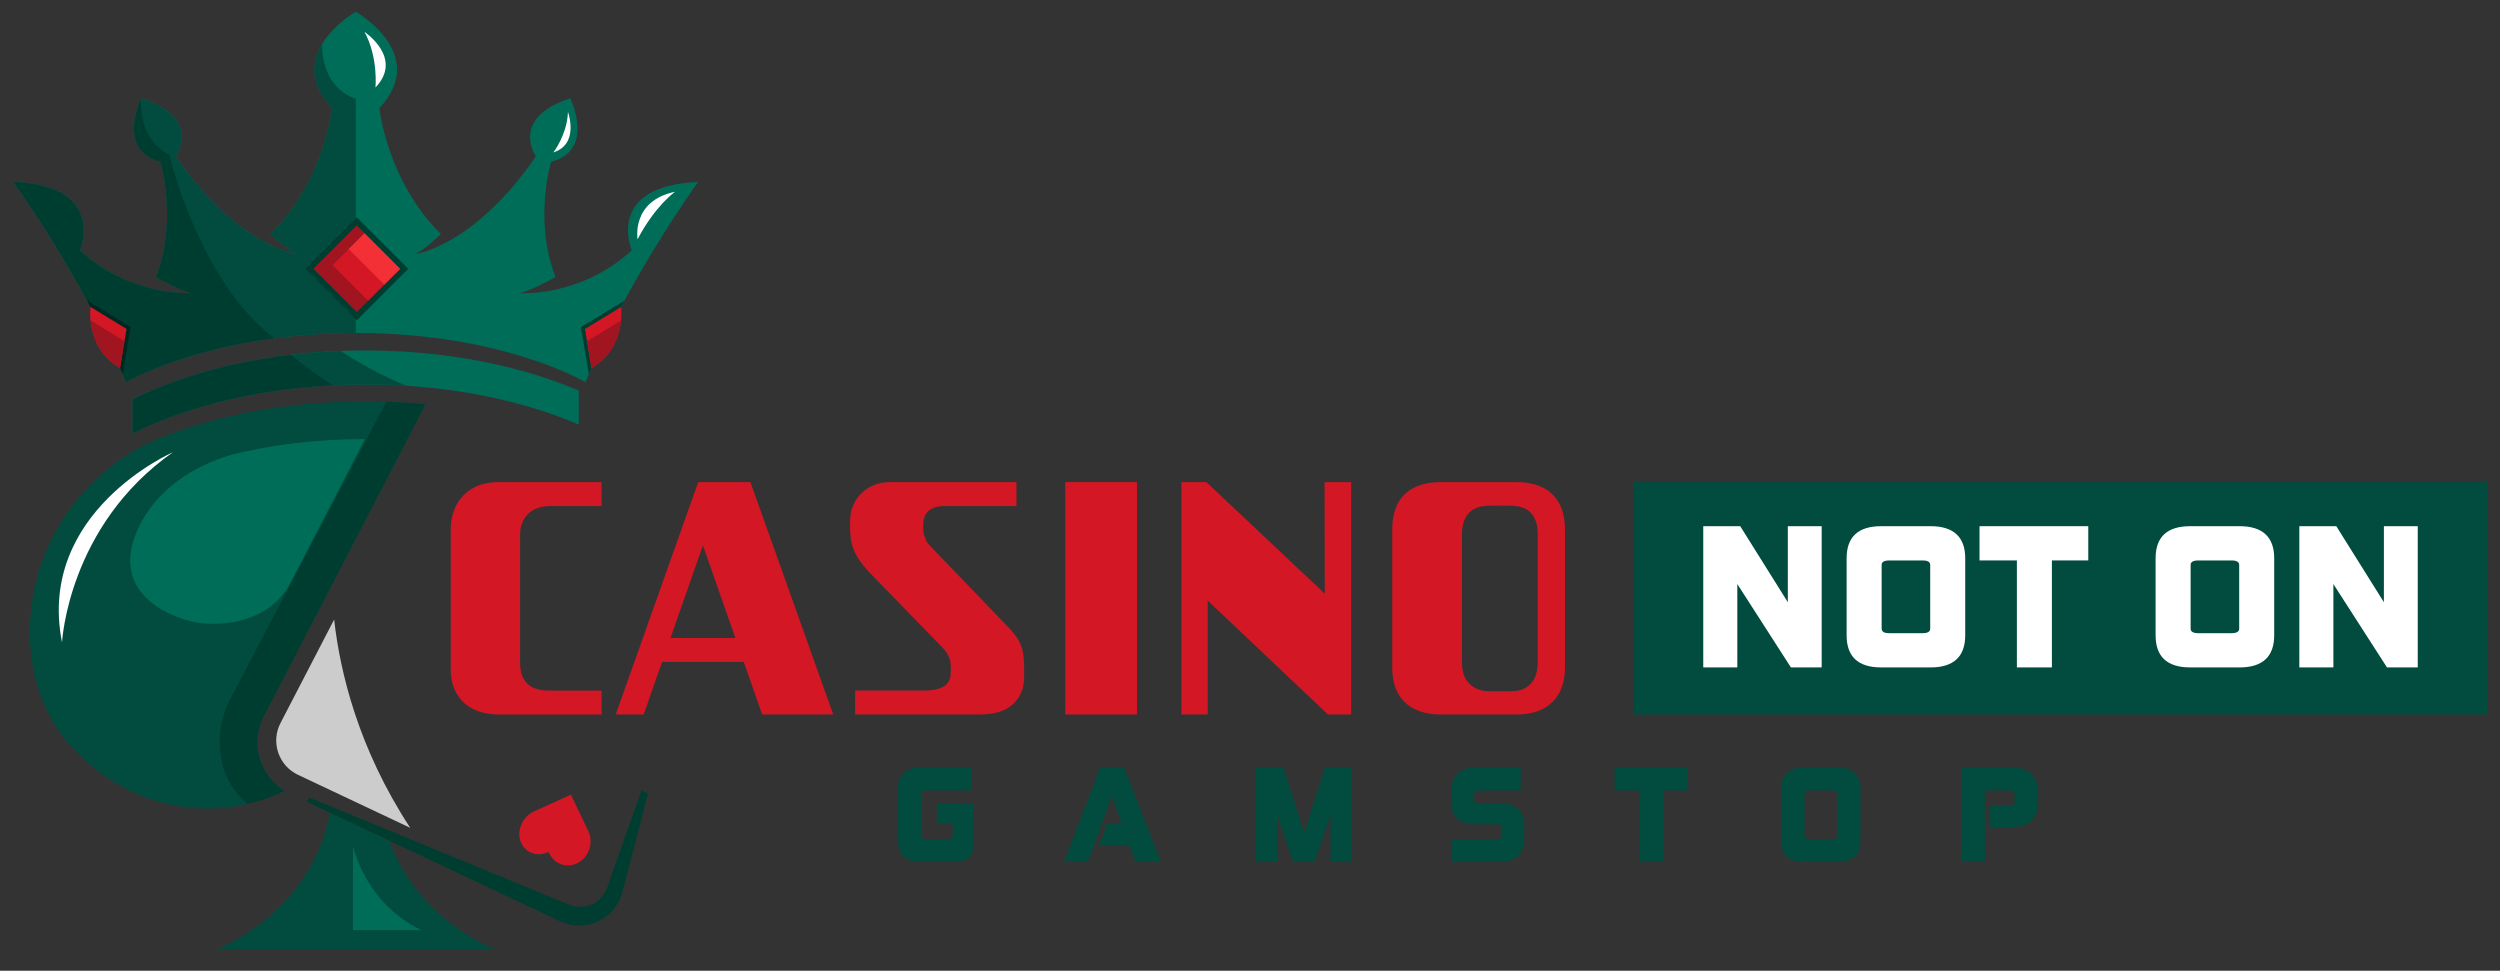 <?xml version="1.0" encoding="UTF-8"?>
<svg xmlns="http://www.w3.org/2000/svg" xmlns:xlink="http://www.w3.org/1999/xlink" version="1.1" id="Layer_2" x="0px" y="0px" viewBox="0 0 1338.26 519.65" style="enable-background:new 0 0 1338.26 519.65;" xml:space="preserve">
<rect x="0" y="0" width="1338.26" height="519.65" fill="#333333" stroke="none"/>
<style type="text/css">
	.st0{fill:#006D58;}
	.st1{fill:#014C3F;}
	.st2{fill:#003D31;}
	.st3{fill:#002820;}
	.st4{fill:#D41724;}
	.st5{fill:#A11521;}
	.st6{fill:#F23036;}
	.st7{fill:#FFFFFF;}
	.st8{fill:#CCCCCC;}
</style>
<g>
	<g>
		<g>
			<g>
				<path class="st0" d="M71.07,231.95c15.55-7.89,58.69-26.17,124.42-26.17c54.74,0,93.81,12.68,114.33,21.48v-18.17      c-20.52-8.8-59.59-21.48-114.33-21.48c-65.74,0-108.88,18.29-124.42,26.17V231.95z"></path>
				<path class="st1" d="M71.07,213.78v18.17c15.55-7.89,58.69-26.17,124.42-26.17c7.71,0,15.09,0.26,22.17,0.72      c-12.8-5.12-24.75-11.73-35.35-18.63C123.99,190.07,85.56,206.43,71.07,213.78z"></path>
				<path class="st2" d="M71.07,231.95c14.13-7.17,51.06-22.92,107.01-25.73c0,0,0,0,0,0c-8.2-5.17-15.59-10.69-22.23-16.3      c-43.56,5.16-72.62,17.7-84.78,23.87V231.95z"></path>
			</g>
			<g>
				<path class="st0" d="M338.18,134c-27.65,25.28-59.78,22.91-59.78,22.91c7.9-2.11,18.96-8.69,18.96-8.69      C285.52,117.93,295,86.6,295,86.6c23.96-6.06,10.27-33.97,10.27-33.97c-32.65,10.53-18.43,31.07-18.43,31.07      c-32.92,48.19-64.78,52.4-64.78,52.4c5.53-2.63,13.96-10.8,13.96-10.8c-28.97-28.7-32.92-67.42-32.92-67.42      c27.12-28.97-12.64-51.61-12.64-51.61s-39.76,22.65-12.64,51.61c0,0-3.95,38.71-32.92,67.42c0,0,8.43,8.16,13.96,10.8      c0,0-31.86-4.21-64.78-52.4c0,0,14.22-20.54-18.43-31.07c0,0-13.69,27.91,10.27,33.97c0,0,9.48,31.34-2.37,61.62      c0,0,11.06,6.58,18.96,8.69c0,0-32.13,2.37-59.78-22.91c0,0,14.75-34.5-35.55-36.6c0,0,37.92,52.14,60.31,107.18      c0,0,44.24-26.33,122.98-26.33s122.98,26.33,122.98,26.33c22.38-55.04,60.31-107.18,60.31-107.18      C323.44,99.5,338.18,134,338.18,134z"></path>
				<path class="st1" d="M172.35,23.71c-5.36,9.04-6.93,20.95,5.46,34.18c0,0-3.95,38.71-32.92,67.42c0,0,8.43,8.16,13.96,10.8      c0,0-31.86-4.21-64.78-52.4c0,0,14.22-20.54-18.43-31.07c0,0-13.69,27.91,10.27,33.97c0,0,9.48,31.34-2.37,61.62      c0,0,11.06,6.58,18.96,8.69c0,0-32.13,2.37-59.78-22.91c0,0,14.75-34.5-35.55-36.6c0,0,37.92,52.14,60.31,107.18      c0,0,44.24-26.33,122.98-26.33V52.89C175.17,47.56,172.48,32.78,172.35,23.71z"></path>
				<path class="st2" d="M90.64,82.91C73,73.69,75.63,52.62,75.63,52.62S61.94,80.54,85.9,86.6c0,0,9.48,31.34-2.37,61.62      c0,0,11.06,6.58,18.96,8.69c0,0-32.13,2.37-59.78-22.91c0,0,14.75-34.5-35.55-36.6c0,0,37.92,52.14,60.31,107.18      c0,0,28.15-16.76,79.52-23.54C106.95,151.6,90.64,82.91,90.64,82.91z"></path>
			</g>
			<g>
				<g>
					<path class="st3" d="M65.71,200.33l4.24-25.28l-23.4-14.29C46.54,160.76,61.13,189.15,65.71,200.33z"></path>
					<path class="st4" d="M48.43,164.28c0,0-2.88,22.12,15.83,32.65l3.47-20.87L48.43,164.28z"></path>
					<path class="st5" d="M64.26,196.93l2.39-14.34l-18.17-11.1C49.21,178.9,52.38,190.25,64.26,196.93z"></path>
				</g>
				<g>
					
						<rect x="171.49" y="124.42" transform="matrix(-0.707 0.707 -0.707 -0.707 427.772 110.619)" class="st2" width="38.96" height="38.96"></rect>
					
						<rect x="174.57" y="127.49" transform="matrix(0.707 0.707 -0.707 0.707 157.691 -92.892)" class="st5" width="32.82" height="32.82"></rect>
					
						<rect x="184.07" y="129.45" transform="matrix(0.707 -0.707 0.707 0.707 -43.612 180.546)" class="st4" width="24.13" height="26.92"></rect>
					
						<rect x="194.47" y="125.15" transform="matrix(0.707 -0.707 0.707 0.707 -39.303 182.33)" class="st6" width="11.94" height="26.92"></rect>
				</g>
				<g>
					<path class="st2" d="M315.19,200.32l-4.25-25.22l23.29-14.11C334.23,160.99,319.78,189.14,315.19,200.32z"></path>
					<path class="st4" d="M332.46,164.33c0,0,2.88,22.12-15.83,32.65l-3.47-20.87L332.46,164.33z"></path>
					<path class="st5" d="M316.63,196.98l-2.39-14.34l18.17-11.1C331.68,178.95,328.51,190.3,316.63,196.98z"></path>
				</g>
			</g>
			<g>
				<path class="st7" d="M195.12,17.07c0,0,21.01,13.96,5.87,29.76C200.99,46.83,202.57,30.77,195.12,17.07z"></path>
				<path class="st7" d="M304.03,59.95c0,0,6.31,17.15-7.81,21.64C296.22,81.59,303.58,72.11,304.03,59.95z"></path>
				<path class="st7" d="M341.3,128.07c0,0-3.56-20.47,20.05-25.41C361.36,102.66,350.65,110.16,341.3,128.07z"></path>
			</g>
		</g>
		<g>
			<path class="st1" d="M141.19,383.42l86.55-167.04c-10.72-1.02-21.49-1.52-32.25-1.52c-51.07,0-88.5,11.04-109.95,19.66     C54.08,247.17,29.62,275,20.33,307.48c-8.66,30.29-4.92,65.12,15.78,89.82c1.05,1.25,2.13,2.47,3.25,3.65     c32.45,34.3,77.75,39.45,112.95,22.39C138.87,415.13,133.78,397.73,141.19,383.42z"></path>
			<path class="st0" d="M73.88,283.05C56.9,319.78,96,332.42,107.85,333.61c11.85,1.18,36.49-0.16,47.78-21.95l39.69-76.6     c-28.24,0.01-51.92,3.57-70.82,8.2C110.1,247.4,85.49,257.93,73.88,283.05z"></path>
			<path class="st7" d="M92.58,242.08c0,0-73.21,31.88-59.38,101.8C33.2,343.88,36.36,281.47,92.58,242.08z"></path>
			<path class="st2" d="M227.74,216.38c-6.98-0.66-13.98-1.08-20.98-1.31l-83.49,159.06c-6.27,12.1-7.15,25.72-3.44,37.96     c2.85,8.05,7.61,13.96,12.63,18.25c6.85-1.59,13.52-3.93,19.85-7c-13.45-8.21-18.54-25.61-11.12-39.92L227.74,216.38z"></path>
			<path class="st1" d="M208.28,449.97l-31.53-14.89c-10.55,54.23-60.33,72.91-60.33,72.91h74.02h74.02     C264.47,507.98,223.95,492.78,208.28,449.97z"></path>
			<path class="st0" d="M188.96,497.89h36.63c-30.26-14.44-36.52-44.76-36.52-44.76c-0.04,0.21-0.08,0.4-0.12,0.61V497.89z"></path>
		</g>
		<g>
			<path class="st2" d="M333.16,477.57l13.63-52.48l-3.31-2.32l-18.24,51.72c-3.42,8.56-8.95,10.91-15.25,10.91c0,0,0,0,0,0     c-2.03,0-4.01-0.45-5.89-1.34l-138.59-57.15l-1.53,2.13l135.81,64.15C313.35,499.6,329.39,492.09,333.16,477.57z"></path>
			<path class="st8" d="M178.87,331.63l-28.72,55.42c-2.56,4.94-2.99,10.57-1.21,15.84c1.78,5.27,5.53,9.49,10.57,11.87l60.08,28.38     C191.79,400.69,182.03,359.77,178.87,331.63z"></path>
			<g>
				<g>
					<path class="st4" d="M305.66,425.47l9.24,19.34c2.88,6.02,0.59,13.72-5.4,17.01c-6.09,3.34-13.23,0.66-15.82-5.79       c-6.23,3.04-13.07,0.32-15.12-5.97c-1.97-6.07,1.39-13.01,7.27-15.68l19.73-8.96l0.03,0.07L305.66,425.47z"></path>
				</g>
			</g>
		</g>
	</g>
	<g>
		<g>
			<path class="st4" d="M253.53,379.67c-3.85-1.86-6.85-4.62-9.01-8.29c-2.16-3.67-3.24-8.08-3.24-13.25v-74.45     c0-5.17,1.05-9.67,3.15-13.52c2.1-3.84,5.05-6.82,8.83-8.92c3.79-2.1,8.26-3.15,13.43-3.15h55.34v12.8h-27.04     c-5.41,0-9.53,1.41-12.35,4.24c-2.83,2.83-4.24,6.52-4.24,11.09v68.5c0,5.05,1.29,8.8,3.88,11.27c2.58,2.46,6.46,3.7,11.63,3.7     h28.12v12.8h-54.8C261.94,382.46,257.37,381.53,253.53,379.67z"></path>
			<path class="st4" d="M373.76,258.08h27.94l44.34,124.38h-38.04L372.5,281.16l10.46-8.29l-38.4,109.6H329.6L373.76,258.08z      M350.87,341.54h62.37l4.69,12.8h-72.46L350.87,341.54z"></path>
			<path class="st4" d="M457.77,369.66h35.87c3.84,0,6.88-0.36,9.1-1.08c2.22-0.72,3.81-1.8,4.78-3.25     c0.96-1.44,1.44-3.36,1.44-5.77v-2.7c0-2.28-0.48-4.33-1.44-6.13c-0.72-1.44-1.8-2.88-3.24-4.33l-39.12-40.2     c-2.41-2.64-4.09-4.75-5.05-6.31c-1.8-2.52-3.1-5.14-3.88-7.84c-0.78-2.7-1.17-5.92-1.17-9.64v-3.42c0-3.97,0.93-7.54,2.79-10.73     c1.86-3.18,4.42-5.68,7.66-7.48s6.91-2.7,11-2.7h67.6v12.8h-38.58c-2.64,0-4.81,0.42-6.49,1.26c-1.68,0.84-2.92,2.01-3.7,3.51     c-0.78,1.5-1.17,3.4-1.17,5.68v1.62c0,1.2,0.18,2.37,0.54,3.51c0.36,1.14,0.84,2.38,1.44,3.7c0.72,0.96,1.56,1.92,2.52,2.88     l41.1,42.72c1.92,2.04,3.42,3.85,4.51,5.41c1.56,2.41,2.61,4.84,3.15,7.3c0.54,2.46,0.81,5.62,0.81,9.46v4.33     c0,4.33-0.99,8.02-2.97,11.09c-1.98,3.06-4.69,5.35-8.11,6.85c-3.42,1.5-7.42,2.25-11.99,2.25h-67.42V369.66z"></path>
			<path class="st4" d="M570.25,258.08h38.4v124.38h-38.4V258.08z"></path>
			<path class="st4" d="M632.44,258.08h13.34l68.32,64.35l-4.87,39.66l-0.18-104.01h14.24v124.38h-12.44l-68.32-64.71l3.96-39.66     v104.37h-14.06V258.08z"></path>
			<path class="st4" d="M757.26,379.58c-3.91-1.92-6.88-4.75-8.92-8.47c-2.04-3.72-3.06-8.35-3.06-13.88V283.5     c0-5.53,0.99-10.18,2.97-13.97c1.98-3.79,4.93-6.64,8.83-8.56c3.9-1.92,8.62-2.88,14.15-2.88h40.74c5.29,0,9.85,0.93,13.7,2.79     c3.84,1.86,6.82,4.69,8.92,8.47c2.1,3.79,3.15,8.5,3.15,14.15v73.73c0,5.41-1.05,10-3.15,13.79c-2.1,3.79-5.08,6.64-8.92,8.56     c-3.85,1.92-8.41,2.88-13.7,2.88h-40.92C765.76,382.46,761.17,381.5,757.26,379.58z M819.36,366.06     c2.52-2.64,3.79-6.43,3.79-11.36v-68.68c0-5.05-1.2-8.86-3.6-11.45c-2.41-2.58-6.19-3.88-11.36-3.88h-10.64     c-5.17,0-8.95,1.35-11.36,4.06c-2.41,2.7-3.61,6.46-3.61,11.27v68.68c0,4.93,1.35,8.71,4.06,11.36c2.7,2.65,6.28,3.97,10.73,3.97     h11.72C813.42,370.02,816.84,368.7,819.36,366.06z"></path>
		</g>
		<g>
			<g>
				<rect x="874.63" y="258.09" class="st1" width="456.72" height="124.38"></rect>
				<path class="st7" d="M931.55,281.67l25.48,40.7v-40.7h18.12v75.6h-16.47l-28.69-44.63v44.63h-18.23v-75.6H931.55z"></path>
				<path class="st7" d="M1033.45,281.67c12.22,0,18.54,5.7,18.54,17.19v41.22c0,11.5-6.32,17.19-18.54,17.19h-26.41      c-12.32,0-18.54-5.7-18.54-17.19v-41.22c0-11.5,6.21-17.19,18.54-17.19H1033.45z M1007.25,336.56c0,1.55,1.35,2.38,4.04,2.38      h17.92c2.69,0,4.04-0.83,4.04-2.38v-34.17c0-1.55-1.35-2.38-4.04-2.38h-17.92c-2.69,0-4.04,0.83-4.04,2.38V336.56z"></path>
				<path class="st7" d="M1117.86,281.67V300h-19.47v57.27h-18.75V300h-19.99v-18.33H1117.86z"></path>
				<path class="st7" d="M1198.85,281.67c12.22,0,18.54,5.7,18.54,17.19v41.22c0,11.5-6.32,17.19-18.54,17.19h-26.41      c-12.32,0-18.54-5.7-18.54-17.19v-41.22c0-11.5,6.21-17.19,18.54-17.19H1198.85z M1172.65,336.56c0,1.55,1.35,2.38,4.04,2.38      h17.92c2.69,0,4.04-0.83,4.04-2.38v-34.17c0-1.55-1.35-2.38-4.04-2.38h-17.92c-2.69,0-4.04,0.83-4.04,2.38V336.56z"></path>
				<path class="st7" d="M1250.63,281.67l25.48,40.7v-40.7h18.12v75.6h-16.47l-28.69-44.63v44.63h-18.23v-75.6H1250.63z"></path>
			</g>
		</g>
		<g>
			<g>
				<path class="st1" d="M520.14,410.84v12.27h-24.13c-1.8,0-2.7,0.55-2.7,1.59v22.88c0,1.04,0.9,1.59,2.7,1.59h11.37      c1.8,0,2.63-0.55,2.63-1.59v-6.73h-8.46v-10.68h19.83v21.01c0,6.86-3.67,10.26-11.09,10.26h-17.13      c-8.25,0-12.41-3.81-12.41-11.51v-27.6c0-7.7,4.16-11.51,12.41-11.51H520.14z"></path>
				<path class="st1" d="M600.56,441.14l-5.34-15.12l-12.83,35.43h-12.83l19.34-50.62h12.76l19.83,50.62h-13.73l-3.19-8.94h-16.22      l4.16-11.37H600.56z"></path>
				<path class="st1" d="M687.01,410.84l11.16,34.95l11.09-34.95h14.49v50.62h-11.51v-25.17l-8.46,25.17h-11.58l-8.46-25.03v25.03      h-11.51v-50.62H687.01z"></path>
				<path class="st1" d="M814.03,410.84v12.27h-22.05c-1.94,0-2.91,0.69-2.91,2.15v2.77c0,1.46,0.9,2.15,2.84,2.15h11.51      c8.32,0,12.48,3.95,12.48,11.86v6.52c0,8.6-4.51,12.9-13.59,12.9h-25.1v-12.27h23.57c1.94,0,2.91-0.69,2.91-2.15v-3.67      c0-1.46-0.9-2.15-2.84-2.15h-11.51c-8.32,0-12.48-3.95-12.48-11.86v-5.62c0-8.6,4.51-12.9,13.59-12.9H814.03z"></path>
				<path class="st1" d="M903.26,410.84v12.27h-13.04v38.34h-12.55v-38.34h-13.38v-12.27H903.26z"></path>
				<path class="st1" d="M983.54,410.84c8.18,0,12.41,3.81,12.41,11.51v27.6c0,7.7-4.23,11.51-12.41,11.51h-17.68      c-8.25,0-12.41-3.81-12.41-11.51v-27.6c0-7.7,4.16-11.51,12.41-11.51H983.54z M966,447.58c0,1.04,0.9,1.59,2.7,1.59h12      c1.8,0,2.7-0.55,2.7-1.59V424.7c0-1.04-0.9-1.59-2.7-1.59h-12c-1.8,0-2.7,0.55-2.7,1.59V447.58z"></path>
				<path class="st1" d="M1076.72,410.84c9.57,0,14.28,4.51,14.28,13.59v4.78c0,9.08-4.71,13.59-14.28,13.59h-11.44v-11.58h9.98      c2.15,0,3.19-0.76,3.19-2.29v-3.54c0-1.53-1.04-2.29-3.19-2.29h-12.76v38.34h-12.48v-50.62H1076.72z"></path>
			</g>
		</g>
	</g>
</g>
</svg>
